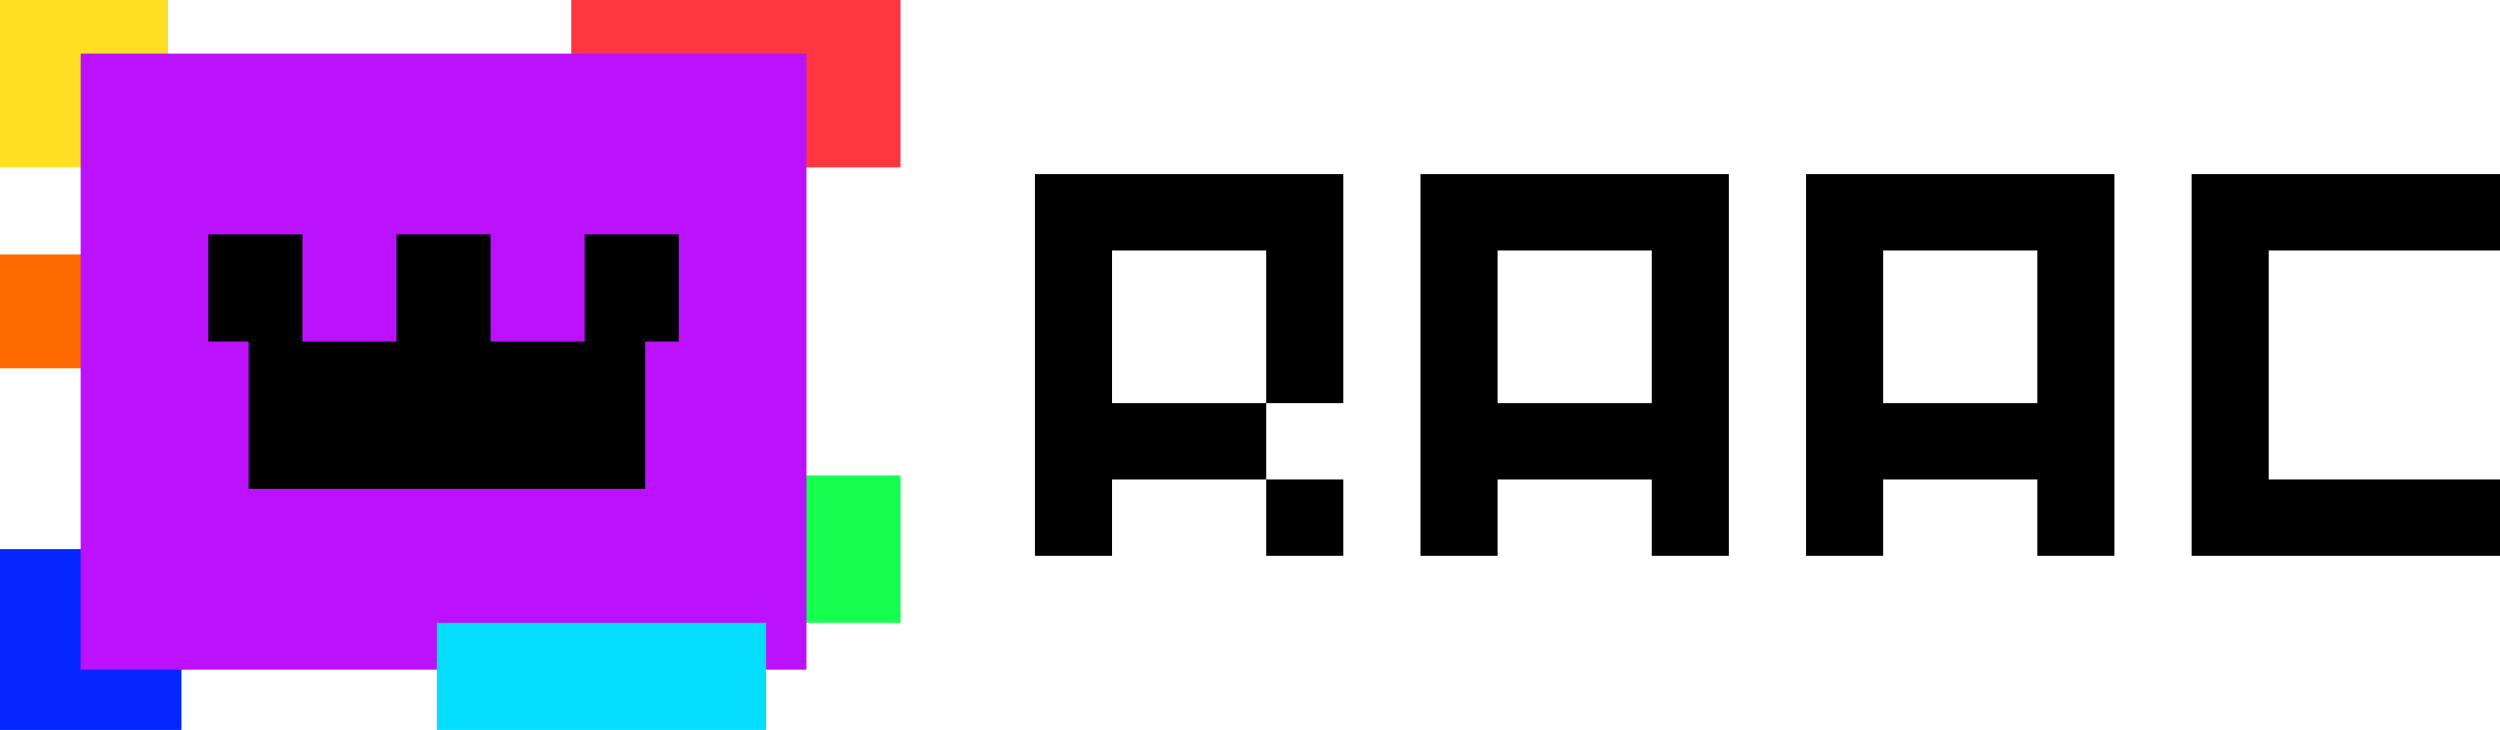<svg width="137" height="40" viewBox="0 0 137 40" fill="none" xmlns="http://www.w3.org/2000/svg">
<path d="M0 0H9.207V9.174H0V0Z" fill="#FFDF24"/>
<path d="M39.406 26.055H49.349V34.128H39.406V26.055Z" fill="#15FF4F"/>
<path d="M31.304 0H49.349V9.174H31.304V0Z" fill="#FF353F"/>
<path d="M0 30.092H9.944V40H0V30.092Z" fill="#0527FF"/>
<path d="M0 13.945H6.261V20.183H0V13.945Z" fill="#FD6A00"/>
<path d="M4.419 2.936H44.194V36.697H4.419V2.936Z" fill="#BC11FF"/>
<path d="M23.938 34.128H41.984V40H23.938V34.128Z" fill="#05DEFF"/>
<path d="M35.355 18.716H37.196V12.844H32.04V18.716H26.884V12.844H21.729V18.716H16.573V12.844H11.417V18.716H13.626V26.789H35.355V18.716Z" fill="black"/>
<path d="M120.102 30.459V9.541H137V13.725H124.326V26.275H137V30.459H120.102Z" fill="black"/>
<path d="M98.972 9.541H115.871V30.459H111.646V26.275H103.197V30.459H98.972V9.541ZM103.197 22.092H111.646V13.725H103.197V22.092Z" fill="black"/>
<path d="M77.843 9.541H94.741V30.459H90.517V26.275H82.068V30.459H77.843V9.541ZM82.068 22.092H90.517V13.725H82.068V22.092Z" fill="black"/>
<path d="M56.715 9.541H73.613V22.092H69.389V13.725H60.94V22.092H69.389V26.275H60.94V30.459H56.715V9.541ZM69.389 30.459V26.275H73.613V30.459H69.389Z" fill="black"/>
</svg>
